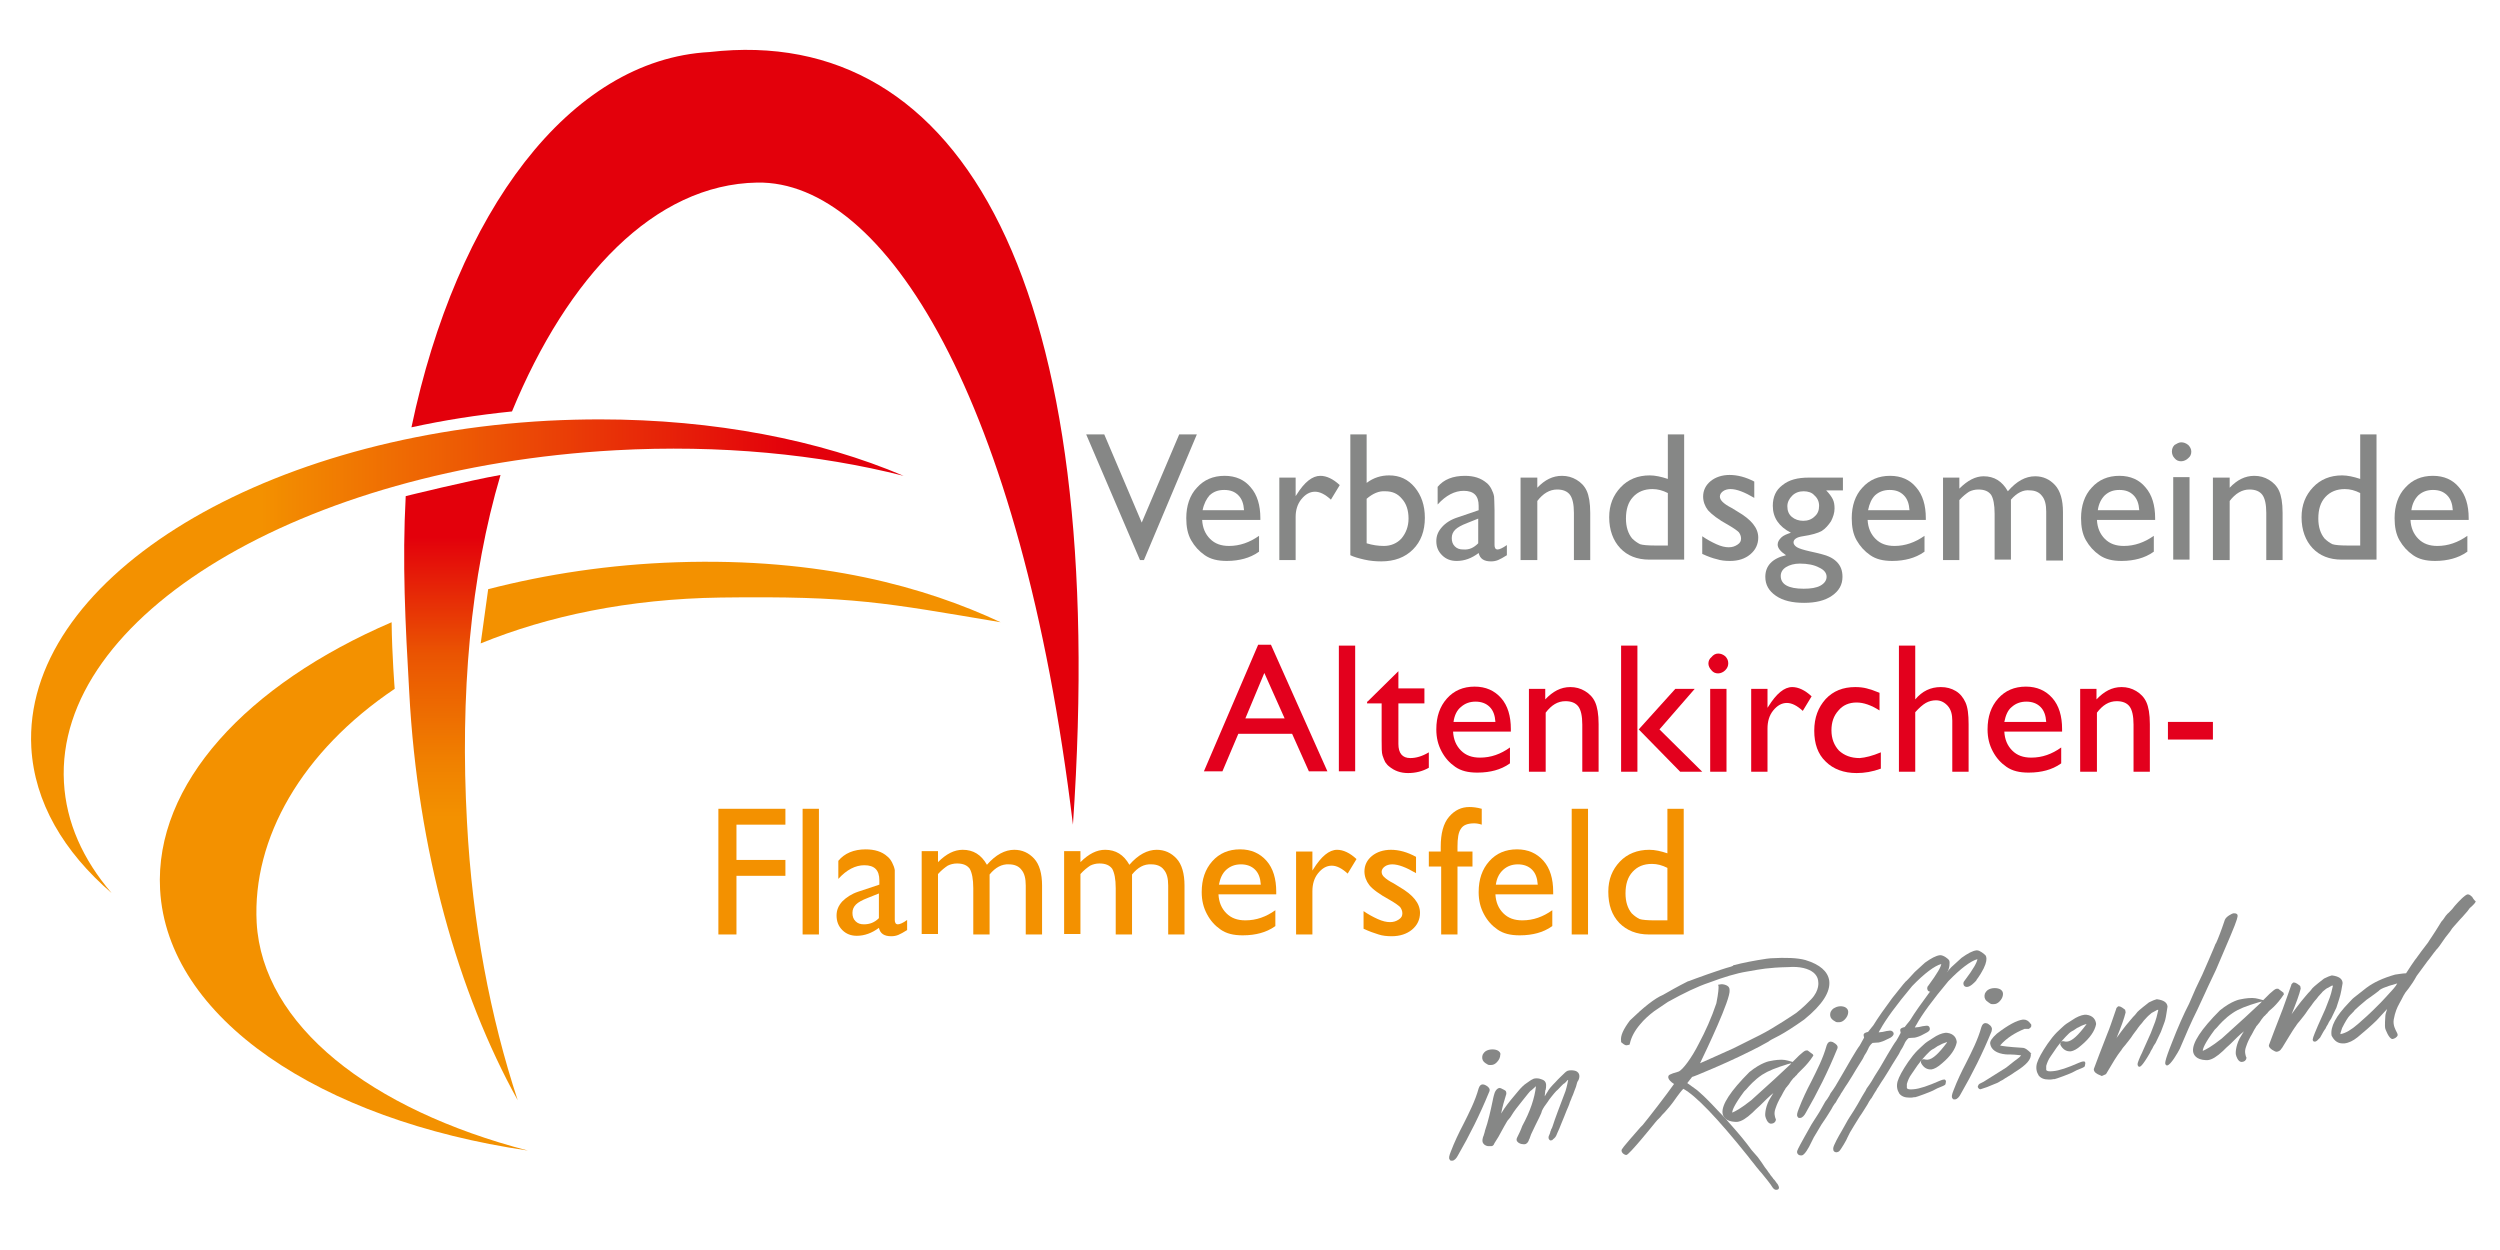 <?xml version="1.0" encoding="utf-8"?>
<!-- Generator: Adobe Illustrator 24.0.0, SVG Export Plug-In . SVG Version: 6.00 Build 0)  -->
<svg version="1.1" id="Ebene_1" xmlns="http://www.w3.org/2000/svg" xmlns:xlink="http://www.w3.org/1999/xlink" x="0px" y="0px"
	 viewBox="0 0 566.9 283.5" style="enable-background:new 0 0 566.9 283.5;" xml:space="preserve">
<style type="text/css">
	.st0{fill:#868786;}
	.st1{clip-path:url(#SVGID_2_);fill:#F39100;}
	.st2{clip-path:url(#SVGID_2_);fill:#E3001D;}
	.st3{clip-path:url(#SVGID_2_);fill:#868786;}
	.st4{clip-path:url(#SVGID_4_);fill:url(#SVGID_5_);}
	.st5{clip-path:url(#SVGID_7_);fill:url(#SVGID_8_);}
	.st6{clip-path:url(#SVGID_10_);fill:#E3000B;}
	.st7{clip-path:url(#SVGID_10_);fill:#F39100;}
</style>
<g id="Raiffeisenland_neu">
	<g>
		<path class="st0" d="M560.6,203.4c-0.2-0.2-0.6-0.6-1-0.6c-0.6,0-2.4,2-2.4,2c-0.4,0.4-0.8,0.9-1.1,1.3c-0.5,0.5-0.8,0.9-1.1,1.1
			c-0.3,0.3-0.5,0.6-0.7,0.9c-0.2,0.3-0.4,0.6-0.7,0.9c-2,3.3-2.8,4.3-3,4.7c-0.4,0.5-0.9,1.2-1.6,2.1c-0.4,0.5-0.6,0.9-0.8,1.1
			c-0.1,0.2-0.3,0.4-0.6,0.8c-0.2,0.3-1.4,2-2,3c-0.7,0-2.4,0.3-2.5,0.3c-2.8,0.8-4.9,1.8-6.5,3c-1.4,1.1-2.4,1.9-2.8,2.2
			c-0.4,0.3-0.8,0.8-1.2,1.2c-2.9,3-4.2,5.4-3.9,7.4l0.1,0.2c0.6,1.1,1.4,1.6,2.4,1.6c0.1,0,0.2,0,0.4,0c1-0.1,2-0.6,3-1.4
			c1-0.8,3.3-2.8,4.3-3.8c0.4-0.4,1.4-1.5,2.4-2.6c-0.2,0.7-0.4,1.2-0.4,1.6c0,0.3-0.2,2.3,0,2.9c0,0,0.8,2.3,1.6,2.3l0.1,0
			c0.4-0.1,1-0.4,1.1-0.9c0-0.2-0.1-0.4-0.2-0.6c-0.3-0.6-0.9-1.6-0.7-2.9c0.3-1.7,0.8-2.8,1.2-3.5l0.1-0.2c0.4-0.7,0.7-1.3,0.9-1.7
			c0.2-0.4,0.6-1,1.2-1.7c0.6-0.8,1.2-1.7,1.8-2.8c1.5-2.1,2.4-3.2,2.5-3.4c0.2-0.2,0.3-0.4,0.4-0.5c0.1-0.1,0.3-0.4,0.6-0.8
			c0.3-0.4,0.5-0.7,0.7-0.9c0.1-0.2,0.3-0.4,0.5-0.6c0.2-0.2,0.5-0.6,1.8-2.5c0.4-0.5,0.7-0.9,1.1-1.4c0.3-0.5,0.6-0.9,0.9-1.2
			c1.4-1.6,1.7-1.9,1.9-2.1c0.2-0.2,0.4-0.5,0.7-0.8c0.3-0.3,0.6-0.7,0.8-1c0.2-0.3,0.4-0.4,0.4-0.4c0.4-0.4,1-0.9,1.1-1.3
			C560.9,204,560.8,203.7,560.6,203.4z M543.6,223l-0.3,0.5c-0.3,0.4-0.6,0.8-1,1.2c-1.1,1.2-1.9,2.1-2.4,2.6
			c-0.5,0.5-1.1,1.1-1.8,1.8c-0.7,0.7-1.8,1.7-3.4,3.1c-1.5,1.3-2.8,2.1-4,2.3l0,0c0-0.1,0-0.3,0.4-1.4c0.7-1.4,1.3-2.4,1.8-2.9
			c0.9-0.9,1-1,1-1.1c0,0,0.2-0.2,1.1-1c0.7-0.6,1.2-1,1.3-1.1c0.1-0.1,0.3-0.3,1.2-0.9c0.7-0.5,1.4-1,1.9-1.4
			C539.7,224.3,540.7,223.8,543.6,223z"/>
		<path class="st0" d="M530.7,225.6c0.1-0.4,0.3-1.3,0.5-2.6l0-0.1l0-0.1c-0.1-0.9-0.9-1.4-2.3-1.6l-0.1,0l-0.1,0
			c-0.4,0.1-0.9,0.3-1.7,0.7c-2.2,1.7-2.7,2.2-2.8,2.4c-0.2,0.3-0.5,0.6-0.8,0.9c-0.3,0.4-0.9,1-1.6,1.9c-0.7,0.9-1.4,1.8-2.1,2.8
			c0,0.1-0.1,0.1-0.1,0.2c1.1-2.7,1.8-4.6,2.1-5.9l0-0.1l-0.1-0.5l-0.1-0.1c-0.9-0.7-1.1-0.7-1.4-0.7l-0.1,0l-0.4,0.4l0,0.1
			c-1,2.9-1.7,4.7-2,5.6c-1.5,3.8-2.5,6.5-3.1,8.1l0,0.1l0,0.1c0.1,0.6,1.4,1.3,1.7,1.3l0,0c0.3,0,0.8-0.2,1-0.5
			c0,0,0.1-0.2,0.3-0.4c0.7-1.1,2.4-4,3-4.8l0.1-0.1c0,0,0.1-0.3,0.9-1.2c1-1.2,1-1.3,1.1-1.4c0.1-0.1,0.3-0.4,0.7-1
			c0.4-0.6,0.8-1,1.1-1.5c0.3-0.4,0.6-0.8,0.9-1.1c0.2-0.3,0.6-0.8,1.2-1.4c0.1-0.2,0.5-0.5,1-0.9c0.4-0.2,0.7-0.4,1.1-0.6
			c0.1-0.1,0.2-0.1,0.3-0.1c0,0,0,0,0.1,0l0,0.1c-0.3,1.3-0.5,2.1-0.7,2.6l-1,2.6l-1.7,3.8c-1.1,2.6-1.3,3.1-1.1,3.4l0.2,0.2l0.2,0
			c0.4,0,0.7-0.4,1-0.7l0.2-0.2c0.6-1.1,1-1.8,1.2-2c0.1-0.3,0.3-0.6,0.6-1.1c0.2-0.5,0.5-0.9,0.7-1.2c0.2-0.4,0.6-1.2,1.2-2.5
			C530.3,227,530.6,226,530.7,225.6z"/>
		<path class="st0" d="M515.5,228.4c0.4-0.4,0.8-0.8,1.2-1.3c0.4-0.5,0.8-1,1.1-1.5l0.1-0.1l-0.1-0.4l-1.2-0.9l-0.3,0
			c-0.2,0-0.7,0.1-3.1,2.6l-1.1-0.3c-0.4-0.1-0.9-0.2-1.4-0.2c-1.3,0-2.6,0.3-2.6,0.3c-0.1,0-2,0.3-4.7,2.5
			c-4.3,4.3-6.3,7.4-6.1,9.3c0.1,0.8,0.7,1.9,2.9,2l0.4,0c1-0.1,2.1-0.8,3.5-2.1c0.4-0.4,1-1,1.7-1.6c1-1,2.1-2.1,3.1-2.9
			c0,0-0.1,0.1-0.1,0.1c-0.3,0.5-0.5,0.8-0.6,1c-1.1,1.7-1.3,3.6-1.2,4.2c0.1,0.5,0.5,1.6,1.2,1.7l0.1,0c0.3,0,0.7-0.1,0.9-0.4
			c0.1-0.1,0.2-0.3,0.2-0.5c0-0.1,0-0.2-0.1-0.3c-0.1-0.4-0.4-1.1,0-2.2c0.4-1.2,0.7-1.7,1-2.3c0.1-0.2,0.2-0.3,0.3-0.5
			c0.4-0.7,0.6-1.2,0.7-1.3c0.1-0.1,0.2-0.3,0.3-0.5c0.1-0.2,0.3-0.3,0.4-0.5c0.2-0.2,0.5-0.6,0.8-1.1c0.4-0.5,0.6-0.8,0.8-0.9
			c0.2-0.2,0.3-0.4,0.5-0.5c0.1-0.2,0.3-0.4,0.5-0.6L515.5,228.4z M512.1,227.3l0.8-0.2c-0.2,0.3-0.5,0.5-0.8,0.8l-3,2.8l-5.3,4.8
			c-2.4,1.9-3.6,2.5-4.3,2.8c0-0.5,0.4-1.7,2.7-4.8c0.1-0.1,0.3-0.3,0.5-0.5c0.6-0.7,1.8-2.1,3.6-3.3
			C507.6,228.8,509.4,228.1,512.1,227.3z"/>
		<path class="st0" d="M500.7,223.7l1.8-3.8l3.2-7.5c1.8-4.2,1.7-4.6,1.7-4.8c0-0.3-0.3-0.5-0.7-0.5l-0.2,0l-0.1,0
			c-0.3,0.1-1.6,0.7-1.9,1.5c-0.8,2.4-1.5,4.2-2,5.3l-0.1,0.1l0,0c-0.1,0.2-0.4,1.1-1.6,3.8l-1.4,3.2c-1,2-2,4.2-3,6.6
			c-1.2,2.3-2.6,5.5-3.8,8.6c-2,5-1.7,5.1-1.4,5.3l0.1,0.1h0.1c0.8,0,2.5-3,2.9-3.8c1.3-3.1,2.6-6.1,4-8.9
			C500,225.3,500.5,224.1,500.7,223.7z"/>
		<path class="st0" d="M491.5,228.3L491.5,228.3l0-0.1c-0.1-0.9-0.9-1.4-2.3-1.6l-0.1,0l-0.1,0c-0.4,0.1-0.9,0.3-1.7,0.7
			c-2.2,1.7-2.7,2.2-2.8,2.4c-0.2,0.3-0.5,0.6-0.8,0.9c-0.3,0.4-0.9,1-1.6,1.9c-0.7,0.9-1.4,1.8-2.1,2.8c0,0.1-0.1,0.1-0.1,0.2
			c1.1-2.7,1.8-4.6,2.1-5.9l0-0.1l-0.1-0.5l-0.1-0.1c-0.9-0.7-1.1-0.7-1.4-0.7l-0.1,0l-0.4,0.4l0,0.1c-1,2.9-1.6,4.7-2,5.6
			c-1.5,3.8-2.5,6.5-3.1,8.1l0,0.1l0,0.1c0.1,0.5,0.5,0.9,1.6,1.3l0.2,0.1l0.9-0.4l0.1-0.1c1.4-2.4,2.5-4.2,3.3-5.2l0.1-0.1
			c0,0,0.1-0.3,0.9-1.2c0.9-1.1,1-1.3,1.1-1.4c0.1-0.1,0.3-0.4,0.7-1c0.4-0.6,0.8-1,1.1-1.5c0.3-0.4,0.6-0.8,0.9-1.1
			c0.2-0.3,0.6-0.8,1.2-1.4c0.1-0.1,0.4-0.4,1-0.9c0.4-0.2,0.7-0.4,1.1-0.6c0.1-0.1,0.2-0.1,0.3-0.1c0,0,0,0,0.1,0l0,0.1
			c-0.3,1.3-0.5,2.1-0.7,2.6l-1,2.6l-1.7,3.8c-0.2,0.5-0.4,0.9-0.6,1.3c-0.6,1.4-0.9,2-0.5,2.4l0.1,0.1h0.1c0.2,0,0.6,0,2.4-3.1
			c0.1-0.3,0.3-0.6,0.6-1.1c0.2-0.5,0.5-0.9,0.7-1.2c0.2-0.4,0.6-1.2,1.2-2.5c0.5-1.4,0.9-2.3,1-2.8
			C491.2,230.4,491.3,229.5,491.5,228.3z"/>
		<path class="st0" d="M472.6,240.7l-0.2,0c-0.3,0-0.7,0.2-1,0.3c-2.5,1.1-4.5,1.8-5.9,1.9c-0.9,0.1-1.4,0-1.5-0.3
			c0-0.4,0-0.7,0-0.9c0.2-0.7,0.5-1.5,1.1-2.3c0.6-0.9,1-1.5,1.3-1.9c0.3-0.4,0.6-0.8,1-1.3c0.4-0.4,0.7-0.8,1-1.1
			c0.3-0.3,0.5-0.5,0.8-0.8c0.2-0.2,0.5-0.4,0.7-0.5c0.3-0.1,0.6-0.4,1.1-0.7c0.1,0,0.4-0.2,1-0.5c0.3-0.1,0.7-0.3,1.1-0.4l0,0.1
			c-1.8,2.4-3.2,3.8-4.4,3.9c-0.2,0-0.5,0-0.8-0.1l-0.1,0l-0.1,0c-0.3,0-0.5,0.3-0.5,0.6l0,0.2c0.6,1.2,1.5,1.5,2.1,1.5
			c0.1,0,0.2,0,0.3,0c0.6-0.1,1.4-0.5,2.4-1.4c1.9-1.6,3-3.2,3.3-4.7l0-0.1l0-0.1c-0.1-0.8-0.6-1.8-2.2-2l-0.1,0l-0.3,0
			c-0.8,0.1-1.8,0.5-2.8,1.2c-1,0.6-1.7,1.1-2,1.4c-0.3,0.3-0.8,0.7-1.5,1.4c-0.7,0.7-1.4,1.6-2.1,2.6c-1.3,1.9-2.1,3.4-2.4,4.4
			c-0.3,1.1-0.1,2,0.4,2.8c0.5,0.6,1.2,0.9,2.3,0.9c0.3,0,0.7,0,1-0.1l0.3,0c0.2,0,3.8-1.3,4.4-1.7c0.3-0.2,0.8-0.4,1.3-0.6
			c1-0.4,1.2-0.5,1.2-0.9C473,240.8,472.7,240.7,472.6,240.7z"/>
		<path class="st0" d="M460.7,239c-0.8-0.9-1.5-1.4-2.1-1.4c-3.3-0.2-4.5-0.4-5-0.5c0,0,0-0.1,0-0.1c1.4-1.6,3.3-2.8,5.5-3.7
			c0.2,0,0.5,0,0.9,0l0.1,0l0.1-0.1c0.3-0.2,0.5-0.4,0.4-0.8l0-0.1l-0.1-0.1c-0.5-0.7-1-1-1.6-1l-0.2,0c-1.4,0.2-3.3,1.2-5.9,3.2
			c-1.1,1-1.6,1.7-1.5,2.3c0.2,1.3,1.4,2.2,3.6,2.4c1.5,0,2.7,0.1,3.4,0.2c-0.1,0.2-0.4,0.5-0.7,0.7c-0.3,0.2-1.2,0.9-2.7,2.1
			c-2.9,1.8-4.6,2.9-5.1,3.2c-0.2,0.1-0.4,0.2-0.6,0.3c-0.2,0.1-0.5,0.2-0.6,0.5c-0.2,0.3-0.1,0.5,0,0.6c0.1,0.2,0.3,0.3,0.5,0.3
			l1.5-0.5l1.7-0.7c0.5-0.2,0.8-0.3,0.9-0.4c0.1,0,0.2-0.1,0.3-0.2c0.1-0.1,0.3-0.1,0.4-0.2c0.2-0.1,0.4-0.2,0.5-0.3
			c0.2-0.1,0.4-0.3,0.8-0.5c0.7-0.4,1.3-0.8,1.7-1.1c2.6-1.6,3.8-2.9,3.6-4.2L460.7,239L460.7,239z"/>
		<g>
			<path class="st0" d="M451.7,233.3c-0.1-0.7-0.7-1-1-1.2l-0.4-0.1l-0.1,0c-0.4,0-0.7,0.3-0.9,0.9c-0.8,2.9-2.2,5.6-3.5,8.2
				c-1,1.9-2,4-2.8,6.1c-0.4,1-0.5,1.5-0.3,1.8c0.1,0.2,0.2,0.3,0.4,0.3l0.2,0c0.5,0,1-0.6,1.3-1.2c2.6-4.5,5-9.3,7-14.2
				C451.6,233.8,451.7,233.6,451.7,233.3z"/>
			<path class="st0" d="M451.2,227.5c0.1,0.1,0.3,0.2,0.6,0.2c0.1,0,0.2,0,0.3,0c0.5,0,0.9-0.2,1.3-0.6c0.5-0.5,0.8-1.1,0.8-1.7
				c0-0.3-0.1-0.6-0.3-0.8c-0.5-0.6-1.9-0.7-2.8-0.3c-0.5,0.2-0.8,0.6-1,1c-0.2,0.6-0.1,1.2,0.3,1.6
				C450.8,227.2,451,227.4,451.2,227.5z"/>
		</g>
		<path class="st0" d="M441,244.8l-0.2,0c-0.3,0-0.7,0.2-1,0.3c-2.5,1.1-4.5,1.8-5.9,1.9c-0.9,0.1-1.4,0-1.5-0.3c0-0.4,0-0.7,0-0.9
			c0.2-0.7,0.5-1.5,1.1-2.3c0.6-0.9,1-1.5,1.3-1.9c0.3-0.4,0.6-0.8,1-1.3c0.4-0.4,0.7-0.8,1-1.1c0.3-0.3,0.5-0.5,0.8-0.8
			c0.2-0.2,0.5-0.4,0.7-0.5c0.3-0.1,0.6-0.4,1.1-0.7c0.1,0,0.4-0.2,1-0.5c0.3-0.1,0.7-0.3,1.1-0.4l0,0.1c-1.8,2.4-3.2,3.8-4.4,3.9
			c-0.2,0-0.5,0-0.8-0.1l-0.1,0l-0.1,0c-0.3,0-0.5,0.3-0.5,0.6l0,0.2c0.6,1.2,1.5,1.5,2.1,1.5c0.1,0,0.2,0,0.3,0
			c0.6-0.1,1.4-0.5,2.4-1.4c1.9-1.6,3-3.2,3.3-4.7l0-0.1l0-0.1c-0.1-0.8-0.6-1.8-2.2-2l-0.1,0l-0.3,0c-0.8,0.1-1.8,0.5-2.8,1.2
			c-1,0.6-1.7,1.1-2,1.4c-0.3,0.3-0.8,0.7-1.5,1.4c-0.7,0.7-1.4,1.6-2.1,2.6c-1.3,1.9-2.1,3.4-2.4,4.4c-0.3,1.1-0.1,2,0.4,2.8
			c0.5,0.6,1.2,0.9,2.3,0.9c0.3,0,0.7,0,1-0.1l0.3,0c0.2,0,3.8-1.3,4.4-1.7c0.3-0.2,0.8-0.4,1.3-0.6c1-0.4,1.2-0.5,1.2-0.9
			C441.4,245,441.1,244.9,441,244.8z"/>
		<path class="st0" d="M450.2,216.6c-0.2-0.2-1.2-1.1-1.9-1.1l-0.1,0c-0.9,0.1-2,0.7-3.4,1.7l-2.3,2.1c-1.2,1.3-1.9,2.1-2.1,2.2
			c-0.1,0.1-0.3,0.3-3,3.7c-1.7,2.3-3.2,4.4-4.3,6.2c-0.7,0.8-1,1.3-1.2,1.5c-0.5,0.1-1.1,0.3-1,0.8l0.1,0.5c-0.4,0.8-0.7,1.3-1,1.8
			c-0.4,0.5-1,1.5-1.9,3c-1.4,2.5-2.4,4.1-3,5c-0.4,0.7-0.9,1.6-1.8,2.8c-0.3,0.6-0.4,0.8-0.5,0.9c-0.1,0.2-0.3,0.5-0.6,1
			c-0.3,0.5-0.6,1.1-0.9,1.6c-0.3,0.5-0.6,1-0.9,1.5c-0.3,0.5-0.6,0.9-0.9,1.4c-0.3,0.4-0.6,1-1,1.7c-0.4,0.7-0.7,1.2-0.9,1.6
			c-0.6,1-1.9,3.3-1.9,3.9c0,0.3,0,0.5,0.2,0.7c0.1,0.1,0.3,0.2,0.5,0.2c0.2,0,0.4-0.1,0.6-0.2c0.4-0.3,1.9-2.9,1.9-3.1
			c0.3-0.7,0.8-1.6,1.5-2.7c0.7-1.1,1.1-1.8,1.3-2.1c0.2-0.3,0.5-0.7,0.8-1.2c0.3-0.5,0.6-1,1-1.6c0.3-0.6,0.5-0.9,0.6-1
			c0-0.1,0.1-0.2,0.3-0.4c0.2-0.4,0.3-0.5,0.3-0.5c0-0.1,0.2-0.3,0.4-0.7c0.3-0.4,0.5-0.8,0.6-1c0.2-0.2,0.6-1,1.5-2.3
			c0.8-1.2,1.4-2.3,1.9-3.1c0.5-0.8,1-1.6,1.5-2.4l0.4-0.8c0.3-0.4,0.5-0.8,0.8-1.4c0.2-0.5,0.5-1,1-1.4c0.3,0,0.8-0.1,1.4-0.1
			l0.4-0.1c0.6-0.1,2-0.9,2.2-1c0.4-0.2,0.9-0.5,0.8-1c-0.1-0.6-0.5-0.6-0.6-0.6c-0.1,0-0.1,0-0.2,0l-0.8,0.1
			c-0.4,0.1-0.8,0.2-0.9,0.2l-0.9,0.1c0.1-0.2,0.2-0.4,0.4-0.7c1.2-2.2,3.6-5.5,7.2-9.8c2.8-2.9,5.1-4.6,6.6-5c-0.1,0.7-0.8,2.1-3,5
			c-0.1,0.1-0.3,0.5-0.1,0.9c0.1,0.2,0.3,0.4,0.7,0.4c0.8,0,1.7-1,2-1.3c0.1-0.1,0.2-0.2,0.2-0.3
			C451.2,218.1,450.4,216.8,450.2,216.6z"/>
		<path class="st0" d="M442,217.8c-0.2-0.4-1.3-1.2-2-1.2l-0.1,0c-0.9,0.1-2,0.7-3.4,1.7l-2.3,2.1c-1.2,1.3-1.9,2.1-2.1,2.2
			c-0.1,0.1-0.3,0.3-3,3.7c-1.7,2.3-3.2,4.4-4.3,6.2c-0.7,0.8-1,1.3-1.2,1.5c-0.5,0.1-1.1,0.3-1,0.8l0.1,0.5c-0.4,0.7-0.7,1.3-1,1.8
			c-0.4,0.5-1,1.5-1.9,3c-1.4,2.5-2.4,4.1-2.9,5c-0.4,0.7-0.9,1.6-1.8,2.8c-0.3,0.6-0.4,0.8-0.5,0.9c-0.1,0.2-0.3,0.5-0.7,1
			c-0.3,0.5-0.6,1.1-0.9,1.6c-0.3,0.5-0.6,1.1-0.9,1.5c-0.3,0.5-0.6,0.9-0.9,1.4c-0.3,0.4-0.6,1-1,1.7c-0.4,0.7-0.7,1.2-0.9,1.6
			c-1.8,3.2-1.8,3.4-1.8,3.6c0,0.5,0.4,0.8,0.8,0.8c0.1,0,0.2,0,0.3,0c0.6-0.1,1.5-1.6,2.1-2.9c0.3-0.7,0.8-1.6,1.5-2.7
			c0.6-1.1,1.1-1.8,1.3-2.1c0.2-0.3,0.5-0.7,0.8-1.2c0.3-0.5,0.6-1,1-1.6c0.3-0.6,0.5-0.9,0.6-1c0-0.1,0.1-0.2,0.3-0.4
			c0.2-0.3,0.3-0.5,0.3-0.5c0-0.1,0.2-0.3,0.4-0.7c0.3-0.4,0.5-0.8,0.6-1c0.2-0.2,0.6-1,1.5-2.3c0.8-1.2,1.4-2.3,1.9-3.1
			c0.5-0.8,1-1.6,1.5-2.4l0.4-0.8c0.3-0.4,0.5-0.8,0.8-1.4c0.2-0.5,0.5-1,1-1.4c0.3,0,0.8-0.1,1.4-0.1l0.4-0.1c0.6-0.1,2-0.9,2.3-1
			c0.3-0.2,0.7-0.5,0.7-0.9c0-0.4-0.4-0.7-0.8-0.7l-0.8,0.1c-0.4,0.1-0.8,0.2-0.9,0.2l-0.9,0.1c0.1-0.2,0.2-0.4,0.4-0.7
			c1.2-2.2,3.6-5.5,7.2-9.8c2.8-2.9,5.1-4.6,6.6-5c-0.1,0.7-0.8,2-3,5l-0.1,0.1c0,0.1-0.2,0.4,0,0.8c0.1,0.2,0.2,0.3,0.6,0.4
			c0.7,0.2,1.4-0.5,1.4-0.5c0.7-0.7,0.9-1,0.9-1.1c1.3-1.9,1.5-2.5,1.5-2.8C442.1,219.7,442.2,218.2,442,217.8z"/>
		<g>
			<path class="st0" d="M415.6,236.3l-0.4-0.1l-0.1,0c-0.4,0-0.7,0.3-0.9,0.9c-0.8,2.9-2.2,5.6-3.5,8.2c-1,1.9-2,4-2.8,6.1
				c-0.4,1-0.5,1.5-0.3,1.8c0.1,0.2,0.2,0.3,0.4,0.3l0.2,0c0.5,0,1-0.6,1.3-1.2c2.6-4.5,5-9.3,7-14.2c0.1-0.2,0.2-0.4,0.2-0.7
				C416.6,236.8,415.9,236.5,415.6,236.3z"/>
			<path class="st0" d="M416.1,228.5c-0.5,0.2-0.8,0.6-1,1c-0.2,0.6-0.1,1.2,0.3,1.6c0.2,0.2,0.5,0.4,0.7,0.5
				c0.1,0.1,0.3,0.2,0.6,0.2c0.1,0,0.2,0,0.3,0c0.5,0,0.9-0.2,1.3-0.6c0.5-0.5,0.8-1.1,0.8-1.7c0-0.3-0.1-0.6-0.3-0.8
				C418.3,228.1,417,228,416.1,228.5z"/>
		</g>
		<path class="st0" d="M411.1,239.1l-1.2-0.9l-0.3,0c-0.2,0-0.7,0.1-3.1,2.6l-1.1-0.3c-0.4-0.1-0.9-0.2-1.4-0.2
			c-1.3,0-2.6,0.3-2.6,0.3c-0.1,0-2,0.3-4.7,2.5c-4.3,4.3-6.3,7.4-6.1,9.3c0.1,0.8,0.7,1.9,2.9,2l0.4,0c1-0.1,2.1-0.8,3.5-2.1
			c0.4-0.4,1-1,1.7-1.6c1-1,2.1-2.1,3.1-2.9c0,0-0.1,0.1-0.1,0.1c-0.3,0.5-0.5,0.8-0.6,1c-1.1,1.7-1.3,3.6-1.2,4.2
			c0.1,0.5,0.5,1.6,1.2,1.7l0.1,0c0.3,0,0.7-0.1,0.9-0.4c0.1-0.1,0.2-0.3,0.2-0.5c0-0.1,0-0.2-0.1-0.3c-0.1-0.4-0.4-1.1,0-2.2
			c0.4-1.2,0.7-1.7,1-2.3c0.1-0.2,0.2-0.3,0.3-0.5c0.4-0.7,0.6-1.2,0.7-1.3c0.1-0.1,0.2-0.3,0.3-0.5c0.1-0.2,0.3-0.3,0.4-0.5
			c0.2-0.2,0.5-0.6,0.8-1.1c0.4-0.5,0.6-0.8,0.8-0.9c0.2-0.2,0.3-0.4,0.5-0.5c0.1-0.2,0.3-0.4,0.5-0.6l0.9-0.9
			c0.4-0.4,0.8-0.8,1.2-1.3c0.4-0.5,0.8-1,1.1-1.5l0.1-0.1L411.1,239.1z M405.4,241.3l0.8-0.2c-0.2,0.3-0.5,0.5-0.8,0.8l-3,2.8
			l-5.3,4.8c-2.4,1.9-3.6,2.5-4.3,2.8c0-0.5,0.4-1.7,2.7-4.8c0.1-0.1,0.3-0.3,0.5-0.5c0.6-0.7,1.8-2.1,3.6-3.3
			C401,242.8,402.8,242.1,405.4,241.3z"/>
		<path class="st0" d="M414.8,222.4c-0.3-2.1-2.1-3.7-5.4-4.7c-1.8-0.5-4.4-0.6-7.9-0.4l-0.9,0.1c-2.7,0.4-5.3,0.9-7.6,1.5l0,0.1
			c0,0,0,0,0,0l0,0l-0.5,0.2c-2.3,0.6-8.6,2.9-9.6,3.3l0,0c0,0,0,0-0.1,0c-2.4,1.2-4.3,2.3-5.7,3.1c-1.9,0.8-4.4,2.8-7.5,5.8
			c-1.5,2-2.2,3.5-2,4.7l0,0.2l0.1,0.1c0.7,0.6,1,0.7,1.3,0.6l0.5-0.1l0.1-0.3c0.3-1.4,1.1-2.9,2.3-4.3c0.9-1.1,2-2.1,3.2-3l3.1-2.1
			c3.6-2,6.7-3.5,9.4-4.4c3.2-1.2,6.1-2.1,8.6-2.5l0.6-0.1c2.3-0.4,4.1-0.8,8.7-0.9c2.6-0.2,4.6,0.3,5.8,1.3c1,0.9,1,1.9,1,2
			c0,0,0.4,1.9-1.6,4c-1.8,1.9-3.4,3.1-3.4,3.1c0,0-5,3.4-8.2,5l-6,3c-4.4,2-6.5,2.9-7.6,3.4c1.3-2.7,7-14.6,6.7-16.6
			c0-0.1,0-0.5-0.3-0.8c-0.3-0.3-1.1-0.6-1.7-0.5l-0.6,0.1l0.1,0.4c0,0.4,0,1.3-0.5,3.8c-1.1,3.3-2.5,6.4-4,9.2
			c-1.6,3.2-3.7,6-4.6,6.3c-2.1,0.6-2.3,0.8-2.3,1.2l0,0.2c0.1,0.4,0.5,0.9,1.3,1.4c-1.6,2.3-5.7,7.6-7.1,9.3l-0.5,0.5
			c-4.3,4.9-4.3,5-4.3,5.3c0,0.5,0.6,1,1.1,1c0.6,0,6-6.7,6-6.7c0.5-0.6,0.8-1,1-1.2c0.2-0.2,0.4-0.4,0.7-0.7c0.2-0.3,0.5-0.6,1-1.1
			c0.4-0.5,1.1-1.2,1.9-2.3c1.4-2,2-2.7,2.3-3c2.8,1.5,7.7,6.6,14.6,15.2c0.6,0.8,1.1,1.4,1.5,1.9c0.4,0.5,0.6,0.8,0.8,1
			c0.2,0.2,0.3,0.4,0.4,0.5c0.1,0.1,0.5,0.5,1.9,2.3c0.5,0.6,0.8,1.1,1,1.4c0.2,0.3,0.5,0.6,0.8,0.6c0,0,0,0,0.1,0
			c0.4,0,0.6-0.2,0.6-0.5c0-0.3-0.4-1-0.5-1c-0.1-0.2-0.3-0.4-0.5-0.7c-0.2-0.2-0.3-0.3-0.3-0.3c0-0.1-0.1-0.2-0.2-0.3
			c-0.1-0.1-0.2-0.3-0.4-0.5c-0.2-0.3-0.3-0.5-0.5-0.7c-0.1-0.2-0.4-0.6-0.8-1.1c-1.1-1.7-1.5-2.1-1.6-2.3c-0.2-0.2-0.7-0.8-1.4-1.6
			c-1.3-1.8-2.8-3.6-4.4-5.4c-0.6-0.7-1.1-1.2-1.3-1.5c-0.3-0.3-0.9-1-1.9-2c-1.1-1.2-1.9-2-2.4-2.5c-0.5-0.5-1.1-1.1-1.8-1.7
			c-0.6-0.6-1.6-1.2-2.8-2.1l1.1-1.4c0.4-0.1,1.4-0.5,4.9-2c4.2-1.8,7.7-3.5,10.4-4.9c0.4-0.2,0.7-0.4,0.9-0.5l1.1-0.6
			c0.2-0.2,0.9-0.6,2.5-1.4c1.3-0.7,3.2-1.9,5.6-3.6C413.3,227.8,415.1,224.9,414.8,222.4z"/>
		<path class="st0" d="M357.6,243c-0.3-0.2-0.8-0.3-1.3-0.3c-0.2,0-0.5,0-0.8,0.1c-0.2,0.1-0.4,0.2-0.6,0.4
			c-0.7,0.7-1.5,1.4-2.2,2.2c-0.9,0.9-1.5,1.6-1.8,2.2c-0.2,0.3-0.4,0.6-0.6,1c0-0.1,0-0.2,0-0.3c0-0.2,0.1-0.5,0.1-0.9
			c0-0.1,0-0.2,0.1-0.3c0.1-0.6,0.3-1.6-0.4-2.1c-0.3-0.2-0.7-0.3-1-0.4c-0.4-0.1-0.9-0.1-1.3,0c-0.2,0.1-0.4,0.2-0.6,0.3l-0.3,0.2
			c-0.5,0.4-1.1,0.7-1.6,1.2c-0.4,0.4-0.8,0.8-1.1,1.2c-1.1,1.3-2.2,2.6-3.1,3.9c-0.3,0.5-0.5,0.8-0.7,1.1c0.3-1.6,0.7-2.9,1.1-4.2
			c0.1-0.2,0.1-0.5,0-0.8c-0.1-0.2-0.3-0.3-0.5-0.4c-0.2-0.1-0.4-0.2-0.6-0.3c-0.1,0-0.2-0.1-0.3-0.1c-0.2,0-0.3,0.1-0.4,0.1
			c-0.8,0.5-0.9,1.5-1.1,2.2c0,0.2-0.1,0.3-0.1,0.5c-0.5,2.4-1,4.7-1.8,7l0,0.1c-0.1,0.3-0.2,0.7-0.3,1l-0.1,0.2
			c-0.1,0.3-0.2,0.8-0.1,1.2c0.2,0.5,0.6,0.8,1.2,0.9c0.2,0,0.3,0,0.5,0c0.1,0,0.1,0,0.2,0c0.1,0,0.2,0,0.4-0.1
			c0.1-0.1,0.2-0.2,0.2-0.2l0.2-0.4c0.6-0.9,1.2-1.9,1.7-2.9c0.4-0.7,0.7-1.3,0.9-1.6c0.2-0.4,0.4-0.7,0.7-1c0.3-0.3,0.5-0.7,0.7-1
			c0.2-0.3,0.5-0.8,0.9-1.3c0.5-0.6,1-1.3,1.5-1.9c0.5-0.6,0.9-1.1,1.2-1.5c0.3-0.4,0.6-0.7,0.8-0.8c0.2-0.2,0.6-0.5,1-0.9
			c-0.3,2.7-1.3,5.7-3.1,9c-0.4,1.1-0.8,1.9-1.2,2.7c0,0.1-0.1,0.2-0.1,0.3c0,0.2,0,0.4,0.2,0.6c0.4,0.5,1.4,0.7,1.9,0.5
			c0.4-0.2,0.6-0.6,0.7-0.9c0-0.1,0-0.1,0.1-0.2c0.1-0.4,0.3-0.7,0.4-1.1c0.3-0.7,0.7-1.4,1-2.1c0.7-1.4,1.1-2.2,1.3-2.7
			c0.1-0.4,0.2-0.7,0.4-1c0.2-0.3,0.4-0.7,0.6-0.9l0.5-0.7c0.1-0.2,0.4-0.6,0.8-1.1c0.4-0.5,0.8-1,1.1-1.3c0.4-0.3,0.7-0.7,1.1-1.1
			c0.4-0.4,0.6-0.6,0.7-0.6c0.1-0.1,0.3-0.2,0.8-0.8c0,0,0,0,0.1,0c-0.1,0.4-0.2,1.2-0.6,2.5c-1.4,3.7-2.4,6.3-2.9,7.9
			c-0.1,0.3-0.2,0.6-0.4,0.9l0,0.1c-0.1,0.2-0.2,0.4-0.2,0.6c0,0.1-0.1,0.2-0.2,0.5c-0.1,0.2-0.3,0.6,0,1l0.2,0.2h0.2
			c0.2,0,0.4-0.1,0.4-0.2c0.1-0.1,0.6-0.4,0.8-0.9c0.1-0.3,0.4-0.9,0.7-1.6c0.3-0.8,0.7-1.7,1.1-2.7c0.4-1,0.7-1.8,0.9-2.2
			c0.2-0.4,0.3-0.8,0.4-1.1c0.1-0.3,0.3-0.6,0.4-1c0.2-0.4,0.4-0.9,0.6-1.5c0.3-0.7,0.5-1.3,0.6-1.8c0-0.1,0.1-0.2,0.1-0.3
			C358.1,244.8,358.5,243.6,357.6,243z"/>
		<g>
			<path class="st0" d="M340,238.5c-0.5-0.6-1.9-0.7-2.8-0.3c-0.5,0.2-0.8,0.6-1,1c-0.2,0.6-0.1,1.2,0.3,1.6
				c0.2,0.2,0.5,0.4,0.7,0.5c0.1,0.1,0.3,0.2,0.6,0.2c0.1,0,0.2,0,0.3,0c0.5,0,0.9-0.2,1.3-0.6c0.5-0.5,0.8-1.1,0.8-1.7
				C340.3,239,340.2,238.7,340,238.5z"/>
			<path class="st0" d="M336.7,246l-0.4-0.1l-0.1,0c-0.4,0-0.7,0.3-0.9,0.9c-0.8,2.9-2.2,5.6-3.5,8.2c-1,1.9-2,4-2.8,6.1
				c-0.4,1-0.5,1.5-0.3,1.8c0.1,0.2,0.2,0.3,0.4,0.3l0.2,0c0.5,0,1-0.6,1.3-1.2c2.6-4.5,5-9.3,7-14.2c0.1-0.2,0.2-0.4,0.2-0.7
				C337.7,246.5,337.1,246.2,336.7,246z"/>
		</g>
	</g>
</g>
<g>
	<defs>
		<rect id="SVGID_1_" width="566.9" height="283.5"/>
	</defs>
	<clipPath id="SVGID_2_">
		<use xlink:href="#SVGID_1_"  style="overflow:visible;"/>
	</clipPath>
	<path class="st1" d="M378.1,183.4h3.7v28.5h-7.9c-2.8,0-5-0.9-6.7-2.6c-1.7-1.8-2.5-4.1-2.5-7.1c0-2.8,0.9-5,2.6-6.8
		c1.7-1.8,4-2.7,6.7-2.7c1.3,0,2.6,0.3,4.1,0.8V183.4z M378.1,208.7v-11.9c-1.2-0.6-2.3-0.9-3.5-0.9c-1.9,0-3.3,0.6-4.4,1.8
		c-1.1,1.2-1.6,2.8-1.6,4.9c0,1.9,0.5,3.4,1.4,4.5c0.6,0.6,1.2,1,1.8,1.3c0.6,0.2,1.8,0.3,3.5,0.3H378.1z"/>
	<rect x="356.4" y="183.4" class="st1" width="3.7" height="28.5"/>
	<path class="st1" d="M352.3,202.8h-13.2c0.1,1.8,0.7,3.2,1.8,4.3c1.1,1.1,2.5,1.6,4.3,1.6c2.5,0,4.7-0.8,6.8-2.3v3.6
		c-1.1,0.8-2.3,1.3-3.4,1.6c-1.1,0.3-2.4,0.5-4,0.5c-2.1,0-3.7-0.4-5-1.3c-1.3-0.9-2.3-2-3.1-3.5c-0.8-1.5-1.2-3.1-1.2-5
		c0-2.9,0.8-5.2,2.4-7c1.6-1.8,3.7-2.7,6.3-2.7c2.5,0,4.5,0.9,6,2.6c1.5,1.7,2.2,4.1,2.2,7V202.8z M339.2,200.6h9.5
		c-0.1-1.5-0.5-2.6-1.3-3.4c-0.8-0.8-1.9-1.2-3.2-1.2c-1.3,0-2.4,0.4-3.3,1.2C340,198,339.4,199.1,339.2,200.6"/>
	<path class="st1" d="M326.7,193.1V192c0-3,0.6-5.3,1.9-6.8c1.3-1.5,2.8-2.2,4.6-2.2c0.8,0,1.7,0.1,2.8,0.4v3.6
		c-0.6-0.2-1.2-0.3-1.7-0.3c-1.5,0-2.5,0.4-3,1.2c-0.6,0.8-0.8,2.2-0.8,4.1v1.1h3.4v3.4h-3.4v15.4h-3.7v-15.4H324v-3.4H326.7z"/>
	<path class="st1" d="M309.2,210.6v-4c1,0.7,2.1,1.3,3.2,1.8c1.1,0.5,2,0.7,2.8,0.7c0.8,0,1.4-0.2,2-0.6c0.6-0.4,0.8-0.8,0.8-1.4
		c0-0.5-0.2-1-0.5-1.4c-0.4-0.4-1.1-0.9-2.3-1.6c-2.4-1.3-4-2.5-4.7-3.4c-0.7-0.9-1.1-2-1.1-3.1c0-1.4,0.6-2.6,1.7-3.5
		c1.1-0.9,2.6-1.4,4.3-1.4c1.8,0,3.7,0.5,5.7,1.6v3.7c-2.2-1.3-4-2-5.4-2c-0.7,0-1.3,0.2-1.7,0.5c-0.4,0.3-0.7,0.7-0.7,1.2
		c0,0.4,0.2,0.9,0.6,1.2c0.4,0.4,1.1,0.9,2.1,1.4l1.3,0.8c3.1,1.8,4.7,3.7,4.7,5.9c0,1.5-0.6,2.8-1.8,3.8c-1.2,1-2.8,1.5-4.6,1.5
		c-1.1,0-2.1-0.1-3-0.4C311.6,211.6,310.5,211.2,309.2,210.6"/>
	<path class="st1" d="M297.6,193.1v4.3l0.2-0.3c1.8-2.9,3.6-4.4,5.4-4.4c1.4,0,2.9,0.7,4.4,2.1l-2,3.3c-1.3-1.2-2.5-1.8-3.6-1.8
		c-1.2,0-2.2,0.6-3.1,1.7c-0.9,1.1-1.3,2.5-1.3,4.1v9.8h-3.7v-18.8H297.6z"/>
	<path class="st1" d="M289.5,202.8h-13.2c0.1,1.8,0.7,3.2,1.8,4.3c1.1,1.1,2.5,1.6,4.3,1.6c2.5,0,4.7-0.8,6.8-2.3v3.6
		c-1.1,0.8-2.3,1.3-3.4,1.6c-1.1,0.3-2.4,0.5-4,0.5c-2.1,0-3.7-0.4-5-1.3c-1.3-0.9-2.3-2-3.1-3.5c-0.8-1.5-1.2-3.1-1.2-5
		c0-2.9,0.8-5.2,2.4-7c1.6-1.8,3.7-2.7,6.3-2.7c2.5,0,4.5,0.9,6,2.6c1.5,1.7,2.2,4.1,2.2,7V202.8z M276.4,200.6h9.5
		c-0.1-1.5-0.5-2.6-1.3-3.4c-0.8-0.8-1.9-1.2-3.2-1.2c-1.3,0-2.4,0.4-3.3,1.2C277.2,198,276.7,199.1,276.4,200.6"/>
	<path class="st1" d="M256.7,198.3v13.6h-3.7v-10.5c0-2.1-0.3-3.5-0.8-4.4c-0.6-0.8-1.5-1.2-2.9-1.2c-0.8,0-1.5,0.2-2.1,0.5
		c-0.6,0.4-1.4,1-2.2,1.9v13.6h-3.7v-18.8h3.7v2.5c1.9-1.9,3.7-2.8,5.6-2.8c2.4,0,4.2,1.1,5.5,3.4c2-2.3,4.1-3.4,6.2-3.4
		c1.8,0,3.3,0.7,4.5,2c1.2,1.3,1.8,3.4,1.8,6.1v11.1h-3.7v-11.1c0-1.6-0.3-2.8-1-3.6c-0.6-0.8-1.6-1.2-2.8-1.2
		C259.4,195.9,258,196.7,256.7,198.3"/>
	<path class="st1" d="M224.4,198.3v13.6h-3.7v-10.5c0-2.1-0.3-3.5-0.8-4.4c-0.6-0.8-1.5-1.2-2.9-1.2c-0.8,0-1.5,0.2-2.1,0.5
		c-0.6,0.4-1.4,1-2.2,1.9v13.6h-3.7v-18.8h3.7v2.5c1.9-1.9,3.7-2.8,5.6-2.8c2.4,0,4.2,1.1,5.5,3.4c2-2.3,4.1-3.4,6.2-3.4
		c1.8,0,3.3,0.7,4.5,2c1.2,1.3,1.8,3.4,1.8,6.1v11.1h-3.7v-11.1c0-1.6-0.3-2.8-1-3.6c-0.6-0.8-1.6-1.2-2.8-1.2
		C227.2,195.9,225.7,196.7,224.4,198.3"/>
	<path class="st1" d="M202.9,200.6v8c0,0.6,0.2,1,0.7,1c0.4,0,1.2-0.3,2.1-1v2.3c-0.8,0.5-1.5,0.9-2,1.1c-0.5,0.2-1,0.3-1.6,0.3
		c-1.6,0-2.5-0.6-2.8-1.9c-1.6,1.2-3.3,1.8-5,1.8c-1.3,0-2.4-0.4-3.3-1.3c-0.9-0.9-1.3-2-1.3-3.3c0-1.2,0.4-2.2,1.3-3.2
		c0.9-0.9,2.1-1.7,3.6-2.2l4.8-1.6v-1c0-2.3-1.1-3.4-3.4-3.4c-2,0-4,1-5.9,3.1v-4.1c1.4-1.7,3.5-2.6,6.2-2.6c2,0,3.7,0.5,4.9,1.6
		c0.4,0.3,0.8,0.8,1.1,1.4c0.3,0.6,0.5,1.1,0.6,1.7C202.9,198,202.9,199,202.9,200.6 M199.3,208.2v-5.6l-2.5,1
		c-1.3,0.5-2.2,1-2.7,1.5c-0.5,0.5-0.8,1.1-0.8,1.9c0,0.8,0.2,1.4,0.7,1.9c0.5,0.5,1.1,0.7,1.9,0.7
		C197.2,209.6,198.3,209.2,199.3,208.2"/>
	<rect x="182" y="183.4" class="st1" width="3.7" height="28.5"/>
	<polygon class="st1" points="162.9,183.4 178.1,183.4 178.1,187 167,187 167,195 178.1,195 178.1,198.6 167,198.6 167,211.9 
		162.9,211.9 	"/>
	<rect x="491.6" y="163.7" class="st2" width="10.2" height="4"/>
	<path class="st2" d="M475.4,156.2v2.4c1.7-1.8,3.5-2.8,5.7-2.8c1.2,0,2.3,0.3,3.3,0.9c1,0.6,1.8,1.4,2.3,2.5c0.5,1.1,0.8,2.7,0.8,5
		V175h-3.7v-10.7c0-1.9-0.3-3.3-0.9-4.1c-0.6-0.8-1.6-1.2-2.9-1.2c-1.8,0-3.2,0.9-4.5,2.6V175h-3.8v-18.8H475.4z"/>
	<path class="st2" d="M467.7,165.9h-13.2c0.1,1.8,0.7,3.2,1.8,4.3c1.1,1.1,2.5,1.6,4.3,1.6c2.5,0,4.7-0.8,6.8-2.3v3.6
		c-1.1,0.8-2.3,1.3-3.4,1.6c-1.1,0.3-2.4,0.5-4,0.5c-2.1,0-3.7-0.4-5-1.3c-1.3-0.9-2.3-2-3.1-3.5c-0.8-1.5-1.2-3.1-1.2-5
		c0-2.9,0.8-5.2,2.4-7c1.6-1.8,3.7-2.7,6.3-2.7c2.5,0,4.5,0.9,6,2.6c1.5,1.7,2.2,4.1,2.2,7V165.9z M454.5,163.7h9.5
		c-0.1-1.5-0.5-2.6-1.3-3.4c-0.8-0.8-1.9-1.2-3.2-1.2c-1.3,0-2.4,0.4-3.3,1.2C455.3,161,454.8,162.2,454.5,163.7"/>
	<path class="st2" d="M430.6,146.4h3.7v12.2c1.6-1.9,3.5-2.8,5.8-2.8c1.3,0,2.4,0.3,3.4,0.9c1,0.6,1.7,1.5,2.2,2.6
		c0.5,1.1,0.7,2.7,0.7,4.9V175h-3.7v-11.6c0-1.4-0.3-2.5-1-3.3c-0.7-0.8-1.6-1.3-2.7-1.3c-0.8,0-1.6,0.2-2.3,0.6
		c-0.7,0.4-1.5,1.1-2.4,2.1V175h-3.7V146.4z"/>
	<path class="st2" d="M426.5,170.6v3.7c-1.9,0.7-3.7,1-5.5,1c-2.9,0-5.3-0.9-7-2.6c-1.8-1.7-2.6-4.1-2.6-7c0-3,0.9-5.3,2.6-7.2
		c1.7-1.8,3.9-2.7,6.7-2.7c1,0,1.8,0.1,2.6,0.3c0.8,0.2,1.7,0.5,2.9,1v4c-1.9-1.2-3.6-1.8-5.2-1.8c-1.7,0-3.1,0.6-4.1,1.8
		c-1.1,1.2-1.6,2.7-1.6,4.5c0,1.9,0.6,3.4,1.7,4.6c1.2,1.1,2.7,1.7,4.7,1.7C423,171.8,424.6,171.4,426.5,170.6"/>
	<path class="st2" d="M400.8,156.2v4.3l0.2-0.3c1.8-2.9,3.6-4.4,5.4-4.4c1.4,0,2.9,0.7,4.4,2.1l-2,3.3c-1.3-1.2-2.5-1.8-3.6-1.8
		c-1.2,0-2.2,0.6-3.1,1.7c-0.9,1.1-1.3,2.5-1.3,4.1v9.8h-3.7v-18.8H400.8z"/>
	<path class="st2" d="M389.6,148.2c0.6,0,1.1,0.2,1.6,0.6c0.4,0.4,0.7,0.9,0.7,1.6c0,0.6-0.2,1.1-0.7,1.6c-0.4,0.4-1,0.7-1.6,0.7
		c-0.6,0-1.1-0.2-1.5-0.7c-0.4-0.4-0.7-1-0.7-1.5c0-0.6,0.2-1.1,0.7-1.5C388.5,148.5,389,148.2,389.6,148.2 M387.8,156.2h3.7V175
		h-3.7V156.2z"/>
	<path class="st2" d="M367.6,146.4h3.7V175h-3.7V146.4z M379.9,156.2h4.4l-8,9.2l9.7,9.6h-5l-9.4-9.6L379.9,156.2z"/>
	<path class="st2" d="M350.4,156.2v2.4c1.7-1.8,3.5-2.8,5.7-2.8c1.2,0,2.3,0.3,3.3,0.9c1,0.6,1.8,1.4,2.3,2.5c0.5,1.1,0.8,2.7,0.8,5
		V175h-3.7v-10.7c0-1.9-0.3-3.3-0.9-4.1c-0.6-0.8-1.6-1.2-2.9-1.2c-1.8,0-3.2,0.9-4.5,2.6V175h-3.8v-18.8H350.4z"/>
	<path class="st2" d="M342.7,165.9h-13.2c0.1,1.8,0.7,3.2,1.8,4.3c1.1,1.1,2.5,1.6,4.3,1.6c2.5,0,4.7-0.8,6.8-2.3v3.6
		c-1.1,0.8-2.3,1.3-3.4,1.6c-1.1,0.3-2.4,0.5-4,0.5c-2.1,0-3.7-0.4-5-1.3c-1.3-0.9-2.3-2-3.1-3.5c-0.8-1.5-1.2-3.1-1.2-5
		c0-2.9,0.8-5.2,2.4-7c1.6-1.8,3.7-2.7,6.3-2.7c2.5,0,4.5,0.9,6,2.6c1.5,1.7,2.2,4.1,2.2,7V165.9z M329.6,163.7h9.5
		c-0.1-1.5-0.5-2.6-1.3-3.4c-0.8-0.8-1.9-1.2-3.2-1.2c-1.3,0-2.4,0.4-3.3,1.2C330.4,161,329.8,162.2,329.6,163.7"/>
	<path class="st2" d="M310.1,159.1l7-6.9v3.9h5.9v3.4h-5.9v9.2c0,2.1,0.9,3.2,2.7,3.2c1.3,0,2.7-0.4,4.2-1.3v3.5
		c-1.4,0.8-3,1.2-4.7,1.2c-1.7,0-3.1-0.5-4.3-1.5c-0.4-0.3-0.6-0.6-0.9-1c-0.2-0.4-0.4-0.9-0.6-1.5c-0.2-0.6-0.2-1.8-0.2-3.5v-8.3
		h-3.3V159.1z"/>
	<rect x="303.6" y="146.4" class="st2" width="3.7" height="28.5"/>
	<path class="st2" d="M285.3,146.2h2.9l12.8,28.7h-4.2l-3.8-8.5h-12.2l-3.6,8.5H273L285.3,146.2z M291.3,162.9l-4.6-10.3l-4.3,10.3
		H291.3z"/>
	<path class="st3" d="M559.8,117.9h-13.2c0.1,1.8,0.7,3.2,1.8,4.3c1.1,1.1,2.5,1.6,4.3,1.6c2.4,0,4.7-0.8,6.8-2.3v3.6
		c-1.1,0.8-2.3,1.3-3.4,1.6c-1.1,0.3-2.4,0.5-3.9,0.5c-2.1,0-3.7-0.4-5-1.3c-1.3-0.9-2.3-2-3.1-3.4c-0.8-1.4-1.1-3.1-1.1-5
		c0-2.8,0.8-5.2,2.4-6.9c1.6-1.8,3.7-2.7,6.3-2.7c2.5,0,4.5,0.9,5.9,2.6c1.5,1.7,2.2,4.1,2.2,7V117.9z M546.8,115.7h9.4
		c-0.1-1.5-0.5-2.6-1.3-3.4c-0.8-0.8-1.8-1.2-3.2-1.2c-1.3,0-2.4,0.4-3.3,1.2C547.6,113.1,547,114.2,546.8,115.7"/>
	<path class="st3" d="M535.2,98.5h3.7v28.4H531c-2.8,0-5-0.9-6.6-2.6c-1.6-1.7-2.5-4.1-2.5-7c0-2.8,0.9-5,2.6-6.8
		c1.7-1.8,3.9-2.7,6.6-2.7c1.2,0,2.6,0.3,4.1,0.8V98.5z M535.2,123.7v-11.9c-1.2-0.6-2.3-0.9-3.5-0.9c-1.8,0-3.3,0.6-4.4,1.8
		c-1.1,1.2-1.6,2.8-1.6,4.9c0,1.9,0.5,3.4,1.4,4.5c0.6,0.6,1.2,1,1.8,1.3c0.6,0.2,1.8,0.3,3.4,0.3H535.2z"/>
	<path class="st3" d="M505.6,108.2v2.4c1.7-1.8,3.5-2.7,5.6-2.7c1.2,0,2.3,0.3,3.3,0.9c1,0.6,1.8,1.4,2.3,2.5c0.5,1.1,0.8,2.7,0.8,5
		v10.7h-3.7v-10.7c0-1.9-0.3-3.3-0.9-4.1c-0.6-0.8-1.6-1.2-2.9-1.2c-1.7,0-3.2,0.9-4.5,2.6v13.4h-3.8v-18.7H505.6z"/>
	<path class="st3" d="M494.6,100.3c0.6,0,1.1,0.2,1.6,0.6c0.4,0.4,0.7,0.9,0.7,1.5c0,0.6-0.2,1.1-0.7,1.5c-0.4,0.4-1,0.7-1.6,0.7
		c-0.6,0-1.1-0.2-1.5-0.7c-0.4-0.4-0.6-1-0.6-1.5c0-0.6,0.2-1.1,0.6-1.5C493.6,100.6,494.1,100.3,494.6,100.3 M492.8,108.2h3.7v18.7
		h-3.7V108.2z"/>
	<path class="st3" d="M488.7,117.9h-13.2c0.1,1.8,0.7,3.2,1.8,4.3c1.1,1.1,2.5,1.6,4.3,1.6c2.4,0,4.7-0.8,6.8-2.3v3.6
		c-1.1,0.8-2.3,1.3-3.4,1.6c-1.1,0.3-2.4,0.5-3.9,0.5c-2.1,0-3.7-0.4-5-1.3c-1.3-0.9-2.3-2-3.1-3.4c-0.8-1.4-1.1-3.1-1.1-5
		c0-2.8,0.8-5.2,2.4-6.9c1.6-1.8,3.7-2.7,6.3-2.7c2.5,0,4.5,0.9,5.9,2.6c1.5,1.7,2.2,4.1,2.2,7V117.9z M475.7,115.7h9.4
		c-0.1-1.5-0.5-2.6-1.3-3.4c-0.8-0.8-1.8-1.2-3.2-1.2s-2.4,0.4-3.3,1.2C476.5,113.1,475.9,114.2,475.7,115.7"/>
	<path class="st3" d="M456,113.3v13.6h-3.7v-10.4c0-2.1-0.3-3.5-0.8-4.3c-0.6-0.8-1.5-1.2-2.9-1.2c-0.8,0-1.5,0.2-2.1,0.5
		c-0.6,0.4-1.4,1-2.2,1.9v13.6h-3.7v-18.7h3.7v2.5c1.9-1.9,3.7-2.8,5.5-2.8c2.4,0,4.2,1.1,5.5,3.4c2-2.3,4-3.4,6.2-3.4
		c1.8,0,3.3,0.7,4.5,2c1.2,1.3,1.8,3.4,1.8,6.1v11H464v-11.1c0-1.6-0.3-2.8-1-3.6c-0.6-0.8-1.6-1.2-2.7-1.2
		C458.8,111,457.3,111.8,456,113.3"/>
	<path class="st3" d="M436.7,117.9h-13.2c0.1,1.8,0.7,3.2,1.8,4.3c1.1,1.1,2.5,1.6,4.3,1.6c2.4,0,4.7-0.8,6.8-2.3v3.6
		c-1.1,0.8-2.3,1.3-3.4,1.6c-1.1,0.3-2.4,0.5-3.9,0.5c-2.1,0-3.7-0.4-5-1.3c-1.3-0.9-2.3-2-3.1-3.4c-0.8-1.4-1.1-3.1-1.1-5
		c0-2.8,0.8-5.2,2.4-6.9c1.6-1.8,3.7-2.7,6.3-2.7c2.5,0,4.5,0.9,5.9,2.6c1.5,1.7,2.2,4.1,2.2,7V117.9z M423.6,115.7h9.4
		c-0.1-1.5-0.5-2.6-1.3-3.4c-0.8-0.8-1.8-1.2-3.2-1.2c-1.3,0-2.4,0.4-3.3,1.2C424.4,113.1,423.9,114.2,423.6,115.7"/>
	<path class="st3" d="M402,114.7c0-2,0.7-3.6,2.2-4.7c1.5-1.2,3.4-1.7,6-1.7h7.7v2.9h-3.8c0.7,0.7,1.2,1.4,1.5,2
		c0.3,0.6,0.4,1.3,0.4,2.1c0,1-0.3,1.9-0.8,2.9c-0.6,0.9-1.3,1.7-2.1,2.2c-0.9,0.5-2.3,0.9-4.3,1.2c-1.4,0.2-2.1,0.7-2.1,1.4
		c0,0.4,0.3,0.8,0.8,1.1c0.5,0.3,1.5,0.6,2.8,0.9c2.3,0.5,3.8,0.9,4.4,1.2c0.7,0.3,1.3,0.7,1.8,1.2c0.9,0.9,1.3,2,1.3,3.4
		c0,1.8-0.8,3.2-2.4,4.3c-1.6,1.1-3.7,1.6-6.3,1.6c-2.7,0-4.8-0.5-6.4-1.6c-1.6-1.1-2.4-2.5-2.4-4.3c0-2.5,1.6-4.2,4.7-4.9
		c-1.2-0.8-1.9-1.6-1.9-2.4c0-0.6,0.3-1.1,0.8-1.6c0.5-0.5,1.3-0.8,2.2-1.1C403.4,119.4,402,117.4,402,114.7 M408.1,127.8
		c-1.2,0-2.3,0.3-3.1,0.8c-0.8,0.5-1.2,1.2-1.2,2c0,1.9,1.7,2.9,5.2,2.9c1.6,0,2.9-0.2,3.8-0.7c0.9-0.5,1.4-1.2,1.4-2
		c0-0.9-0.6-1.6-1.7-2.1C411.4,128.1,409.9,127.8,408.1,127.8 M409,111.4c-1,0-1.9,0.3-2.6,1c-0.7,0.7-1.1,1.5-1.1,2.4
		c0,1,0.3,1.8,1,2.4c0.7,0.6,1.6,0.9,2.6,0.9c1,0,1.9-0.3,2.6-1c0.7-0.6,1-1.4,1-2.4c0-1-0.4-1.8-1.1-2.4
		C410.9,111.7,410,111.4,409,111.4"/>
	<path class="st3" d="M386,125.6v-4c1,0.7,2.1,1.3,3.2,1.8c1.1,0.5,2,0.7,2.8,0.7c0.8,0,1.4-0.2,2-0.6c0.6-0.4,0.8-0.8,0.8-1.4
		c0-0.5-0.2-1-0.5-1.4c-0.4-0.4-1.1-0.9-2.3-1.6c-2.4-1.3-3.9-2.5-4.7-3.4c-0.7-0.9-1.1-2-1.1-3.1c0-1.4,0.6-2.6,1.7-3.5
		c1.1-0.9,2.6-1.4,4.3-1.4c1.8,0,3.7,0.5,5.6,1.5v3.7c-2.2-1.3-4-2-5.4-2c-0.7,0-1.3,0.2-1.7,0.5c-0.4,0.3-0.7,0.7-0.7,1.2
		c0,0.4,0.2,0.8,0.6,1.2c0.4,0.4,1.1,0.9,2.1,1.4l1.3,0.8c3.1,1.8,4.7,3.7,4.7,5.9c0,1.5-0.6,2.8-1.8,3.8c-1.2,1-2.7,1.5-4.6,1.5
		c-1.1,0-2.1-0.1-3-0.4C388.4,126.6,387.3,126.2,386,125.6"/>
	<path class="st3" d="M378.2,98.5h3.7v28.4H374c-2.8,0-5-0.9-6.6-2.6c-1.6-1.7-2.5-4.1-2.5-7c0-2.8,0.9-5,2.6-6.8
		c1.7-1.8,3.9-2.7,6.6-2.7c1.2,0,2.6,0.3,4.1,0.8V98.5z M378.2,123.7v-11.9c-1.2-0.6-2.3-0.9-3.5-0.9c-1.8,0-3.3,0.6-4.4,1.8
		c-1.1,1.2-1.6,2.8-1.6,4.9c0,1.9,0.5,3.4,1.4,4.5c0.6,0.6,1.2,1,1.8,1.3c0.6,0.2,1.8,0.3,3.4,0.3H378.2z"/>
	<path class="st3" d="M348.6,108.2v2.4c1.7-1.8,3.5-2.7,5.6-2.7c1.2,0,2.3,0.3,3.3,0.9c1,0.6,1.8,1.4,2.3,2.5c0.5,1.1,0.8,2.7,0.8,5
		v10.7h-3.7v-10.7c0-1.9-0.3-3.3-0.9-4.1c-0.6-0.8-1.6-1.2-2.9-1.2c-1.7,0-3.2,0.9-4.5,2.6v13.4h-3.8v-18.7H348.6z"/>
	<path class="st3" d="M338.9,115.7v7.9c0,0.6,0.2,1,0.7,1c0.4,0,1.1-0.3,2.1-1v2.3c-0.8,0.5-1.5,0.9-2,1.1c-0.5,0.2-1,0.3-1.6,0.3
		c-1.6,0-2.5-0.6-2.8-1.9c-1.6,1.2-3.2,1.8-5,1.8c-1.3,0-2.4-0.4-3.3-1.3c-0.9-0.9-1.3-1.9-1.3-3.2c0-1.2,0.4-2.2,1.3-3.2
		c0.8-0.9,2-1.7,3.6-2.2l4.7-1.6v-1c0-2.3-1.1-3.4-3.4-3.4c-2,0-4,1-5.9,3.1v-4c1.4-1.7,3.5-2.5,6.2-2.5c2,0,3.6,0.5,4.9,1.6
		c0.4,0.3,0.8,0.8,1.1,1.4c0.3,0.6,0.5,1.1,0.6,1.7C338.8,113,338.9,114.1,338.9,115.7 M335.2,123.2v-5.6l-2.5,1
		c-1.3,0.5-2.2,1-2.7,1.5c-0.5,0.5-0.8,1.1-0.8,1.9c0,0.8,0.2,1.4,0.7,1.9c0.5,0.5,1.1,0.7,1.9,0.7
		C333.2,124.7,334.2,124.2,335.2,123.2"/>
	<path class="st3" d="M306.2,98.5h3.7v11c1.6-1.2,3.3-1.7,5.1-1.7c2.4,0,4.3,0.9,5.8,2.7c1.5,1.8,2.3,4.1,2.3,6.9
		c0,3-0.9,5.4-2.7,7.2c-1.8,1.8-4.2,2.7-7.2,2.7c-1.2,0-2.5-0.1-3.8-0.4c-1.3-0.3-2.4-0.6-3.2-1V98.5z M309.9,113.1v10.1
		c1.3,0.4,2.6,0.6,3.9,0.6c1.6,0,3-0.6,4-1.7c1-1.2,1.6-2.7,1.6-4.5c0-1.9-0.5-3.4-1.5-4.5c-1-1.2-2.2-1.7-3.8-1.7
		C312.7,111.3,311.3,111.9,309.9,113.1"/>
	<path class="st3" d="M293.8,108.2v4.3l0.2-0.3c1.8-2.9,3.6-4.3,5.4-4.3c1.4,0,2.9,0.7,4.4,2.1l-2,3.3c-1.3-1.2-2.5-1.8-3.6-1.8
		c-1.2,0-2.2,0.6-3.1,1.7c-0.9,1.1-1.3,2.5-1.3,4v9.8h-3.7v-18.7H293.8z"/>
	<path class="st3" d="M285.8,117.9h-13.2c0.1,1.8,0.7,3.2,1.8,4.3c1.1,1.1,2.5,1.6,4.3,1.6c2.4,0,4.7-0.8,6.8-2.3v3.6
		c-1.1,0.8-2.3,1.3-3.4,1.6c-1.1,0.3-2.4,0.5-3.9,0.5c-2.1,0-3.7-0.4-5-1.3c-1.3-0.9-2.3-2-3.1-3.4c-0.8-1.4-1.1-3.1-1.1-5
		c0-2.8,0.8-5.2,2.4-6.9c1.6-1.8,3.7-2.7,6.3-2.7c2.5,0,4.5,0.9,5.9,2.6c1.5,1.7,2.2,4.1,2.2,7V117.9z M272.7,115.7h9.4
		c-0.1-1.5-0.5-2.6-1.3-3.4c-0.8-0.8-1.8-1.2-3.2-1.2s-2.4,0.4-3.3,1.2C273.6,113.1,273,114.2,272.7,115.7"/>
	<polygon class="st3" points="267.4,98.5 271.4,98.5 259.4,127 258.5,127 246.3,98.5 250.4,98.5 258.9,118.5 	"/>
	<path class="st1" d="M109,145.9c15.2-6.2,33.5-10.1,54.4-10.4c30.2-0.4,37.2,1.2,63.5,5.6c-16.9-7.9-40.7-14.7-73.5-13.6
		c-15.1,0.5-29.5,2.7-42.7,6.1L109,145.9z"/>
</g>
<g>
	<defs>
		<path id="SVGID_3_" d="M92,112.5c-0.8,15-0.1,28.9,0.8,44.5c1.9,35.8,11.1,68.1,24.6,92.5c-6.2-18.8-10.3-40.2-11.5-63
			c-1.6-28.9,0.8-55.9,7.6-78.8C106.6,108.9,92,112.5,92,112.5"/>
	</defs>
	<clipPath id="SVGID_4_">
		<use xlink:href="#SVGID_3_"  style="overflow:visible;"/>
	</clipPath>
	
		<linearGradient id="SVGID_5_" gradientUnits="userSpaceOnUse" x1="5.056316e-03" y1="283.473" x2="1.005" y2="283.473" gradientTransform="matrix(0 -63.382 -63.382 0 18071.221 185.501)">
		<stop  offset="0" style="stop-color:#F39100"/>
		<stop  offset="0" style="stop-color:#F39100"/>
		<stop  offset="0.193" style="stop-color:#F08100"/>
		<stop  offset="0.584" style="stop-color:#EA5402"/>
		<stop  offset="1" style="stop-color:#E3000B"/>
	</linearGradient>
	<rect x="91.2" y="107.7" class="st4" width="26.2" height="141.8"/>
</g>
<g>
	<defs>
		<path id="SVGID_6_" d="M124.3,95.4C57.6,99,5.1,132.2,7.1,169.5c0.7,12.4,7.3,23.6,18.2,33c-6.5-7.6-10.3-16-10.8-25.1
			c-2.1-37.7,54-71.4,125.1-75.3c23.6-1.3,46,0.9,65.3,5.8c-19-8.1-42.9-12.8-68.9-12.8C132.2,95.1,128.3,95.2,124.3,95.4"/>
	</defs>
	<clipPath id="SVGID_7_">
		<use xlink:href="#SVGID_6_"  style="overflow:visible;"/>
	</clipPath>
	
		<linearGradient id="SVGID_8_" gradientUnits="userSpaceOnUse" x1="-1.370992e-03" y1="283.464" x2="0.999" y2="283.464" gradientTransform="matrix(197.906 0 0 -197.906 7.418 56247.992)">
		<stop  offset="0" style="stop-color:#F39100"/>
		<stop  offset="0.263" style="stop-color:#F39100"/>
		<stop  offset="0.871" style="stop-color:#E3000B"/>
		<stop  offset="1" style="stop-color:#E3000B"/>
	</linearGradient>
	<rect x="5.1" y="95.1" class="st5" width="199.9" height="107.4"/>
</g>
<g>
	<defs>
		<rect id="SVGID_9_" width="566.9" height="283.5"/>
	</defs>
	<clipPath id="SVGID_10_">
		<use xlink:href="#SVGID_9_"  style="overflow:visible;"/>
	</clipPath>
	<path class="st6" d="M160.9,11.8c-31.8,1.7-57.4,36.4-67.6,85.1c7.3-1.6,14.9-2.8,22.8-3.6c12.6-30.6,32.3-51.5,55.6-51.9
		c28.8-0.5,59.9,48.6,71.6,145.6C251.7,65,218.4,5.2,160.9,11.8"/>
	<path class="st7" d="M119.7,260.9c-35.7-9.3-60.2-28.4-61.5-51.7c-1-19.1,10.2-38.8,31.3-53c0,0-0.6-7.4-0.7-15.1
		C56,155.2,35,177.8,36.3,201.7C37.9,230.9,72.6,254,119.7,260.9"/>
</g>
</svg>
